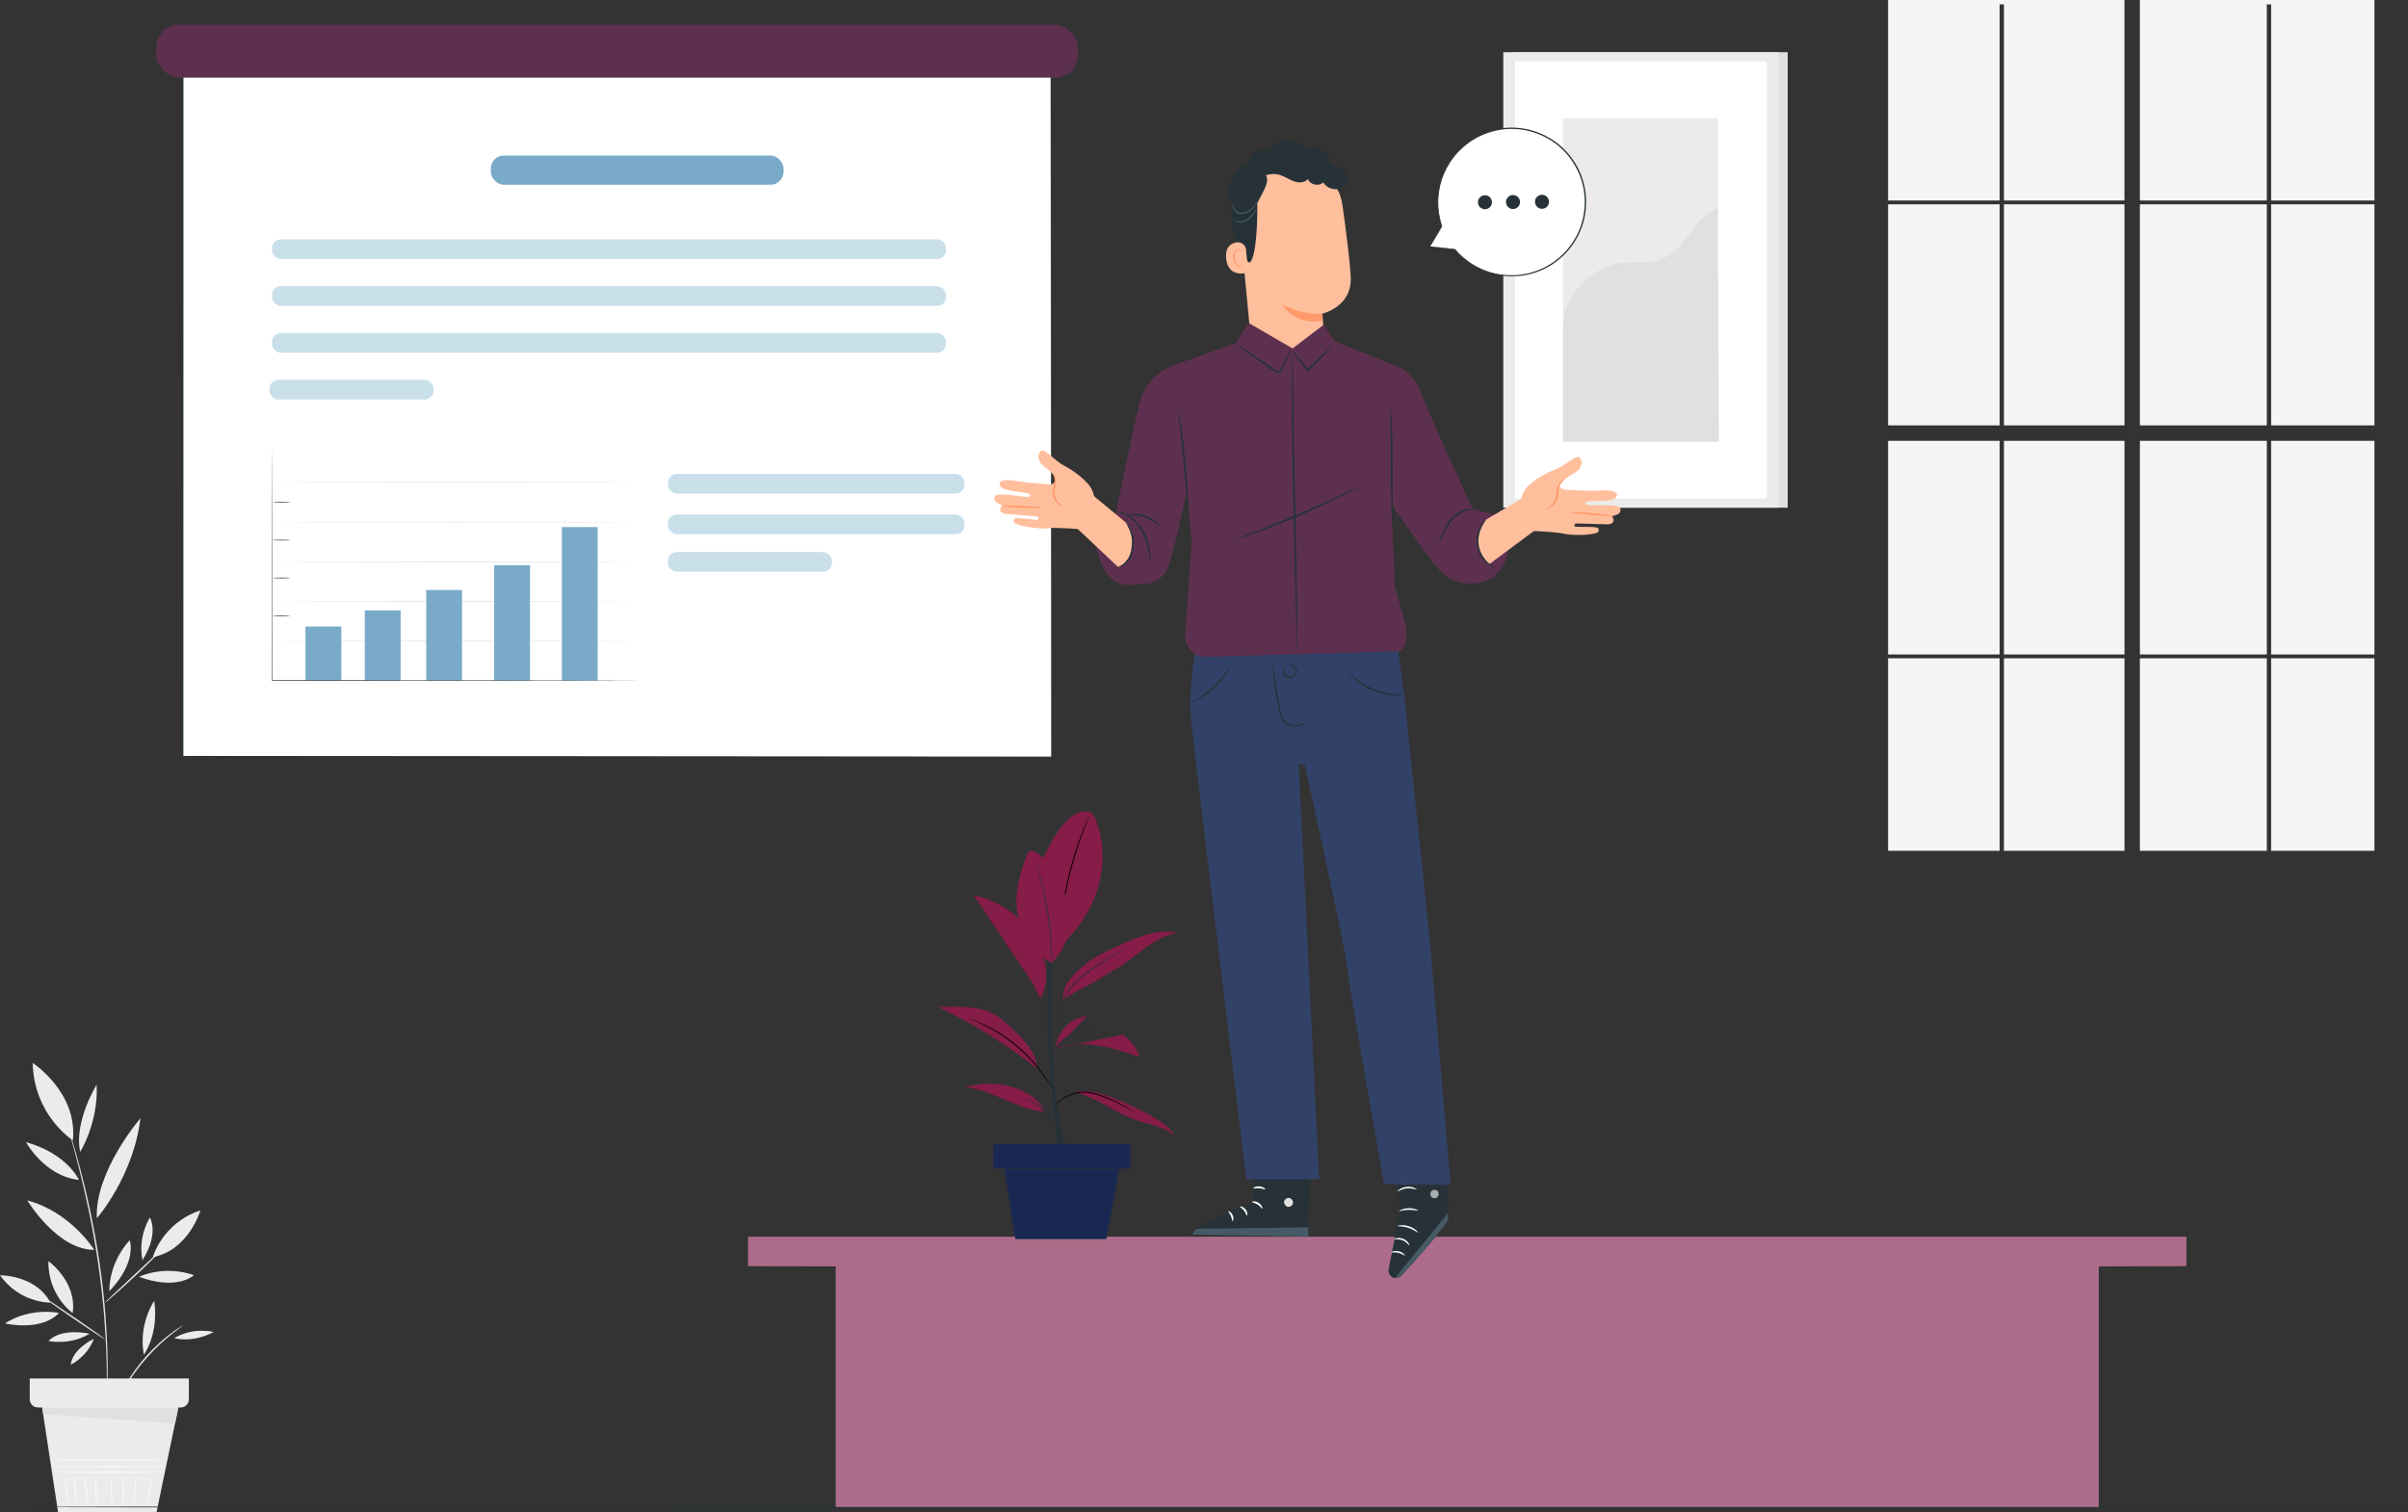 <?xml version="1.0" encoding="UTF-8"?><svg id="Layer_2" xmlns="http://www.w3.org/2000/svg" viewBox="0 0 678.01 425.79"><rect x="0" y="0" width="678.01" height="425.79" fill="#333333" stroke="none"/><defs><style>.cls-1{fill:none;opacity:.6;}.cls-2{fill:#ebebeb;}.cls-3{fill:#f5f5f5;}.cls-4{fill:#fff;}.cls-5{fill:#ffbf9d;}.cls-6{fill:#fafafa;}.cls-7{fill:#ff9a6c;}.cls-8{fill:#861c48;}.cls-9{fill:#324167;}.cls-10{fill:#ad6d8a;}.cls-11{fill:#c9dfea;}.cls-12{fill:#e0e0e0;}.cls-13{fill:#192853;}.cls-14{fill:#455a64;}.cls-15{fill:#263238;}.cls-16{fill:#79abc9;}.cls-17{fill:#5e304f;}</style></defs><g id="High_School"><path class="cls-2" d="m30.78,363.59c.05-8.75,5.77-14.34,5.77-14.34,1.75,7.2-5.77,14.34-5.77,14.34Z"/><path class="cls-2" d="m39.17,359.54c8.04-3.44,15.46-.43,15.46-.43-5.9,4.47-15.46.43-15.46.43Z"/><path class="cls-2" d="m40.12,354.87c-1.4-6.76,2.1-12.01,2.1-12.01,2.53,5.27-2.1,12.01-2.1,12.01Z"/><path class="cls-2" d="m7.7,338.05c12.25,3.26,18.83,13.92,18.83,13.92-10.47,0-18.83-13.92-18.83-13.92Z"/><path class="cls-2" d="m27.27,343.07c-.64-13.21,12.27-28.16,12.27-28.16-1.95,16.4-12.27,28.16-12.27,28.16"/><path class="cls-2" d="m27.21,305.45c.55,10.71-4.64,18.92-4.64,18.92-1.82-8.5,4.64-18.92,4.64-18.92Z"/><path class="cls-2" d="m22.23,332.28c-9.66-1.04-14.91-10.64-14.91-10.64,11.68,3.27,14.91,10.64,14.91,10.64Z"/><path class="cls-2" d="m1.4,372.67c7.38-4.7,15.18-2.92,15.18-2.92-5.1,5.37-15.18,2.92-15.18,2.92Z"/><path class="cls-2" d="m26.43,377c-1.83,5.05-6.49,7.31-6.49,7.31.41-4.46,6.49-7.31,6.49-7.31Z"/><path class="cls-2" d="m25.19,375.58c-5.49,3.38-11.55,2.06-11.55,2.06,3.72-3.87,11.55-2.06,11.55-2.06Z"/><path class="cls-12" d="m30.12,393.36s-.01-.07-.02-.2c0-.16,0-.34-.01-.58,0-.54,0-1.28,0-2.21,0-.96,0-2.14-.02-3.5-.02-1.36-.03-2.92-.1-4.63-.08-3.43-.33-7.52-.68-12.04-.39-4.52-.94-9.49-1.7-14.67-1.53-10.37-3.61-19.65-5.29-26.31-.84-3.33-1.56-6.02-2.08-7.87-.24-.9-.44-1.61-.58-2.14-.06-.22-.1-.41-.14-.56-.03-.13-.04-.19-.03-.19,0,0,.03.06.08.18.05.15.11.33.18.55.16.52.38,1.22.66,2.12.57,1.84,1.33,4.51,2.21,7.84,1.75,6.65,3.89,15.93,5.42,26.32.76,5.19,1.3,10.17,1.67,14.7.33,4.54.54,8.63.59,12.07.05,1.72.04,3.28.03,4.64,0,1.37-.02,2.54-.05,3.5-.03.93-.06,1.67-.08,2.21-.01.23-.02.42-.03.58,0,.13-.02.2-.03.2Z"/><path class="cls-12" d="m12.4,365.4c.07-.1,3.97,2.46,8.72,5.71,4.75,3.25,8.54,5.97,8.47,6.07s-3.97-2.46-8.72-5.71c-4.75-3.25-8.54-5.97-8.47-6.07Z"/><path class="cls-12" d="m29.59,366.81s.19-.25.6-.66c.48-.46,1.06-1.02,1.74-1.67,1.56-1.47,3.58-3.36,5.8-5.44,2.23-2.09,4.24-3.98,5.81-5.44.69-.64,1.27-1.19,1.76-1.65.42-.39.66-.59.68-.57.02.02-.18.26-.56.69-.38.43-.95,1.02-1.66,1.75-1.43,1.45-3.45,3.42-5.72,5.54-2.27,2.12-4.36,4.01-5.89,5.35-.77.67-1.39,1.21-1.83,1.57-.44.36-.69.55-.71.53Z"/><path class="cls-2" d="m0,359.14s9.98-.19,14.2,7.67c0,0-8.51.28-14.2-7.67Z"/><path class="cls-2" d="m13.63,355.14s8.13,5.8,6.83,14.62c0,0-7-4.85-6.83-14.62Z"/><path class="cls-2" d="m56.43,340.85s-3.21,11.17-13.4,13.18c0,0,2.6-9.57,13.4-13.18Z"/><path class="cls-2" d="m9.2,299.32s12.73,8.31,11.32,21.81c0,0-10.96-6.94-11.32-21.81Z"/><path class="cls-12" d="m51.58,373.2s-.28.26-.83.66c-.55.4-1.33.99-2.28,1.75-1.9,1.5-4.42,3.73-6.9,6.48-2.47,2.76-4.41,5.5-5.7,7.55-.65,1.03-1.15,1.87-1.49,2.46-.34.59-.54.91-.57.89-.03-.01.12-.36.42-.97.29-.62.76-1.49,1.38-2.54,1.23-2.1,3.15-4.9,5.64-7.68,2.5-2.77,5.07-4.98,7.03-6.43.98-.73,1.79-1.29,2.38-1.64.58-.36.91-.55.92-.52Z"/><path class="cls-2" d="m40.5,381.49c-1.62-8.6,2.92-15.18,2.92-15.18,1.37,9.47-2.92,15.18-2.92,15.18Z"/><path class="cls-2" d="m49.06,376.82c5.49-3.22,11.11-1.72,11.11-1.72-6.15,3.26-11.11,1.72-11.11,1.72Z"/><polygon class="cls-2" points="11.56 394.4 16.34 425.79 44.09 425.79 50.53 394.85 11.56 394.4"/><path class="cls-6" d="m46.65,414.52c0,.09-7.11.16-15.88.16s-15.88-.07-15.88-.16,7.11-.16,15.88-.16,15.88.07,15.88.16Z"/><path class="cls-6" d="m46.76,412.98c0,.09-7.16.16-15.99.16s-15.99-.07-15.99-.16,7.16-.16,15.99-.16,15.99.07,15.99.16Z"/><path class="cls-6" d="m46.7,411.23c0,.09-7.16.16-15.99.16s-15.99-.07-15.99-.16,7.16-.16,15.99-.16,15.99.07,15.99.16Z"/><path class="cls-6" d="m19.52,424c-.09.02-.47-1.75-.85-3.95-.38-2.2-.62-3.99-.53-4.01s.47,1.75.85,3.95c.38,2.2.62,3.99.53,4.01Z"/><path class="cls-6" d="m21.41,423.67c-.09,0-.2-1.73-.34-3.86-.14-2.13-.27-3.86-.18-3.87.09-.01.36,1.71.51,3.85.15,2.14.11,3.88.02,3.88Z"/><path class="cls-6" d="m24.85,423.67c-.09.02-.47-1.75-.72-3.95-.26-2.21-.3-4.01-.21-4.01.09,0,.28,1.78.53,3.98.26,2.2.49,3.98.4,3.99Z"/><path class="cls-6" d="m27.27,423.83c-.09,0-.31-1.79-.38-4.02-.07-2.23.04-4.04.12-4.03.09,0,.13,1.8.2,4.02.07,2.22.15,4.02.06,4.03Z"/><path class="cls-6" d="m31.54,423.67c-.09,0-.22-1.7-.29-3.81-.07-2.11-.06-3.82.03-3.82.09,0,.22,1.7.29,3.81.07,2.11.06,3.82-.03,3.82Z"/><path class="cls-6" d="m34.67,423.84c-.09,0-.15-1.77-.13-3.95.02-2.18.11-3.94.2-3.94.09,0,.15,1.77.13,3.95-.02,2.18-.11,3.94-.19,3.94Z"/><path class="cls-6" d="m37.6,423.42c-.09,0,.02-1.85.24-4.12.22-2.27.47-4.1.56-4.09.09,0-.02,1.85-.24,4.12-.22,2.27-.47,4.1-.56,4.09Z"/><path class="cls-6" d="m41.37,423.01c-.09-.01.05-1.59.47-3.51.41-1.91.95-3.41,1.03-3.38.09.03-.3,1.55-.71,3.45-.41,1.9-.69,3.45-.79,3.44Z"/><path class="cls-2" d="m8.37,388.18v5.87c0,1.28,1.04,2.31,2.31,2.31h40.19c1.28,0,2.31-1.04,2.31-2.31v-5.87H8.37Z"/><polygon class="cls-12" points="11.86 396.37 12.19 398.24 49.28 400.88 50.22 396.37 11.86 396.37"/><rect class="cls-3" x="531.62" y="57.53" width="31.41" height="62.26"/><rect class="cls-3" x="564.24" y="57.53" width="33.94" height="62.26"/><rect class="cls-3" x="564.24" y="124.14" width="33.94" height="60.16"/><polygon class="cls-3" points="602.52 56.46 638.26 56.46 638.26 1.23 639.47 1.23 639.47 56.46 668.56 56.46 668.56 0 602.52 0 602.52 56.46"/><rect class="cls-3" x="639.47" y="57.53" width="29.09" height="62.26"/><rect class="cls-3" x="639.47" y="124.14" width="29.09" height="60.16"/><rect class="cls-3" x="531.62" y="124.14" width="31.41" height="60.16"/><rect class="cls-3" x="602.52" y="124.14" width="35.74" height="60.16"/><rect class="cls-3" x="531.62" y="185.38" width="31.41" height="54.21"/><rect class="cls-3" x="639.47" y="185.38" width="29.09" height="54.21"/><polygon class="cls-3" points="563.03 56.46 563.03 1.23 564.24 1.23 564.24 56.46 598.17 56.46 598.17 0 531.62 0 531.62 56.46 563.03 56.46"/><rect class="cls-3" x="602.52" y="185.38" width="35.74" height="54.21"/><rect class="cls-3" x="564.24" y="185.38" width="33.94" height="54.21"/><rect class="cls-3" x="602.52" y="57.53" width="35.74" height="62.26"/><rect class="cls-12" x="425.86" y="14.7" width="77.49" height="128.27"/><rect class="cls-2" x="423.28" y="14.7" width="77.49" height="128.27"/><rect class="cls-4" x="426.58" y="17.3" width="70.89" height="123.06"/><rect class="cls-2" x="440.08" y="33.29" width="43.59" height="91.08"/><path class="cls-12" d="m440.08,92.14c-.1-8.51,7.55-16.81,15.97-18,4.02-.57,8.29.23,12.04-1.31,6.7-2.75,8.83-11.65,15.58-14.29l.31,65.83h-43.9v-32.23Z"/><path class="cls-15" d="m678.01,424.38c0,.14-150.06.26-335.13.26s-335.16-.12-335.16-.26,150.03-.26,335.16-.26,335.13.12,335.13.26Z"/><rect class="cls-10" x="235.3" y="352.34" width="355.64" height="72.04"/><rect class="cls-10" x="210.61" y="348.27" width="405.01" height="8.28"/><path class="cls-10" d="m615.66,356.52c0,.14-90.3.26-201.66.26s-201.68-.12-201.68-.26,90.28-.26,201.68-.26,201.66.12,201.66.26Z"/><path class="cls-10" d="m591.24,401.1c0,.14-79.48.26-177.51.26s-177.52-.12-177.52-.26,79.46-.26,177.52-.26,177.51.12,177.51.26Z"/><path class="cls-10" d="m590.56,377.59c0,.14-79.48.26-177.51.26s-177.52-.12-177.52-.26,79.46-.26,177.52-.26,177.51.12,177.51.26Z"/><path class="cls-15" d="m298.23,325.2s-3.47-23.89-3.18-37.78-.02-29.53-.02-29.53h1.6s-1.08,27.58.1,44.22c1.18,16.62,4.29,23.09,4.29,23.09h-2.78"/><path class="cls-8" d="m308.57,231.01c-.32-.82-.72-1.67-1.46-2.14-1.02-.64-2.35-.38-3.48.02-4.84,1.71-9.13,10.73-11.08,15.47l6.42,21.64c11.59-10.75,13.6-24.86,9.6-35Z"/><path d="m306.74,229.75s-.02.1-.09.28c-.08.21-.19.47-.31.79-.28.68-.68,1.67-1.15,2.9-.95,2.46-2.15,5.89-3.23,9.76-1.07,3.87-1.81,7.44-2.27,10.03-.23,1.3-.4,2.35-.51,3.08-.06.34-.1.62-.14.84-.03.19-.06.29-.07.29,0,0,0-.1.01-.3.02-.22.05-.5.09-.84.08-.73.22-1.79.43-3.09.41-2.61,1.12-6.19,2.2-10.07,1.08-3.88,2.32-7.32,3.31-9.76.5-1.22.92-2.2,1.23-2.87.15-.31.27-.57.36-.77.08-.17.13-.26.14-.26Z"/><path class="cls-8" d="m296.12,271.2c-6.02-3.33-9.57-9.58-9.9-16.45-.23-4.8,1.24-9.51,2.92-14.02.15-.39.32-.81.68-1.02.5-.29,1.14-.03,1.64.26,4.37,2.49,7.02,7.24,8.43,12.07.94,3.22,1.42,6.61.99,9.93-.43,3.32-2.33,6.93-4.76,9.24"/><path class="cls-15" d="m296.12,271.2s-.02-.1-.02-.29c0-.22,0-.49-.02-.83,0-.72-.03-1.76-.09-3.05-.12-2.57-.45-6.12-1.12-10-.67-3.88-1.48-7.35-2.08-9.86-.29-1.23-.54-2.23-.71-2.97-.08-.33-.14-.6-.19-.81-.04-.19-.06-.28-.05-.29,0,0,.04.09.1.27.06.21.14.47.23.8.2.69.47,1.7.79,2.95.64,2.5,1.48,5.97,2.15,9.86.67,3.89.98,7.45,1.04,10.03.04,1.29.04,2.34,0,3.06-.01.34-.02.61-.03.83-.01.19-.02.29-.03.29Z"/><path class="cls-8" d="m302.91,307.75c5.92,1.3,10.8,5.48,16.52,7.51,3.78,1.34,8.06,1.82,11.08,4.46-.72-1.83-2.44-3.05-4.11-4.09-4.7-2.94-9.73-5.34-14.97-7.15-2.69-.93-5.61-1.7-8.35-.94"/><path class="cls-8" d="m294.35,313.03c-7.42-.12-15.23-6.44-22.62-6.81,7.73-2.5,18.79-.46,22.62,6.81"/><path class="cls-8" d="m306.04,286.2c-2.36.1-4.61,1.32-6.15,3.1-1.55,1.78-2.38,3.58-2.64,5.93"/><path class="cls-8" d="m297.25,295.23c3.77-1.36,7.9-1.42,11.86-.81s7.78,1.88,11.58,3.15c-.38-2.57-2.47-4.51-4.42-6.22"/><path class="cls-8" d="m282.02,287.04c-4.67-3.99-11.74-3.6-17.88-3.46,9.44,4.51,19.61,10.7,27.74,17.28.25-4.34-3.95-8.79-9.85-13.83Z"/><path class="cls-8" d="m299.35,281.53c2.35-1.57,4.72-3.06,7.18-4.17s4.75-2.9,7.13-4.18c3.08-1.67,5.75-3.98,8.57-6.05,2.83-2.07,5.93-3.93,9.39-4.48-2.82-.58-5.77-.26-8.54.49-2.78.76-5.42,1.95-8.04,3.13-3.64,1.64-7.35,3.32-10.33,5.99s-5.67,5.29-5.36,9.28"/><path d="m319.3,313.03s-.09-.03-.23-.1c-.18-.09-.39-.2-.65-.34-.56-.3-1.36-.74-2.37-1.25-.5-.26-1.05-.54-1.66-.82-.6-.3-1.24-.59-1.93-.88-1.37-.59-2.9-1.2-4.57-1.59-1.66-.41-3.32-.5-4.76-.12-.73.18-1.41.35-2.02.6-.61.25-1.15.54-1.63.84-.95.6-1.61,1.23-2.05,1.69-.43.46-.64.74-.66.73,0,0,.04-.08.13-.22.09-.14.24-.34.45-.58.41-.48,1.07-1.15,2.02-1.78.48-.31,1.03-.62,1.65-.88.62-.27,1.32-.45,2.04-.64,1.47-.4,3.19-.32,4.88.1,1.69.4,3.23,1.03,4.61,1.63.69.3,1.33.6,1.93.91.6.29,1.15.58,1.65.85,1,.53,1.79,1,2.33,1.32.25.15.45.28.62.38.14.09.21.14.21.15Z"/><path class="cls-15" d="m288.81,309.35s.17.03.46.14c.29.1.71.28,1.21.53,1,.49,2.31,1.33,3.54,2.51,1.23,1.19,2.12,2.46,2.65,3.44.27.49.46.9.57,1.19.12.29.17.45.15.46-.04.02-.32-.61-.89-1.55-.57-.94-1.47-2.18-2.68-3.34-1.21-1.16-2.48-2.01-3.45-2.54-.96-.53-1.6-.78-1.59-.83Z"/><path d="m272.4,286.66s.11.02.32.09c.23.08.52.19.89.32.4.15.86.32,1.4.52.55.2,1.14.5,1.81.8,2.67,1.21,6.23,3.25,9.66,6.15,1.69,1.47,3.22,2.97,4.5,4.44,1.28,1.47,2.36,2.85,3.2,4.05.85,1.2,1.49,2.2,1.93,2.89.21.33.38.59.51.8.11.18.17.28.16.29,0,0-.08-.08-.21-.26-.13-.17-.32-.43-.55-.77-.47-.67-1.13-1.66-2-2.84-.86-1.19-1.95-2.55-3.23-4-1.28-1.45-2.81-2.93-4.49-4.4-3.41-2.88-6.93-4.94-9.57-6.19-.66-.31-1.25-.62-1.79-.83-.53-.21-.99-.4-1.38-.56-.36-.15-.65-.27-.87-.36-.2-.09-.3-.14-.3-.14Z"/><path class="cls-15" d="m308.38,291.06s-.22-.01-.59-.08c-.2-.04-.43-.08-.68-.13-.26-.05-.57-.05-.91-.09-1.33-.1-3.28.01-5.1,1.01-.92.46-1.69,1.09-2.32,1.72-.64.62-1.13,1.28-1.49,1.84-.74,1.14-.97,1.96-1.02,1.95-.01,0,.03-.21.15-.58.14-.36.35-.88.71-1.47.35-.59.83-1.27,1.48-1.92.64-.65,1.42-1.3,2.37-1.78,1.88-1.02,3.89-1.11,5.24-.96.34.05.65.06.92.13.25.06.48.12.68.17.37.1.57.16.57.18Z"/><path class="cls-15" d="m315.84,267.93s-.09.07-.28.17c-.21.12-.49.27-.83.45-.72.39-1.76.96-3.01,1.7-1.25.75-2.73,1.67-4.3,2.8-1.57,1.12-3.25,2.43-4.8,4.02-.77.8-1.47,1.63-1.96,2.54-.49.93-.95,1.84-1.38,2.7-.86,1.73-1.56,3.32-2.06,4.69-.5,1.37-.82,2.51-1,3.3-.19.79-.26,1.24-.28,1.24,0,0,0-.11.03-.33.03-.21.07-.53.15-.93.16-.8.44-1.96.93-3.35.48-1.39,1.17-2.99,2.02-4.74.42-.87.88-1.78,1.37-2.71.51-.95,1.23-1.8,2-2.61,1.57-1.61,3.27-2.92,4.85-4.04,1.59-1.12,3.08-2.03,4.34-2.76,1.27-.72,2.33-1.27,3.06-1.63.35-.17.63-.3.85-.41.2-.09.3-.13.3-.13Z"/><path class="cls-15" d="m295.03,290.39s-.07-.22-.15-.63c-.09-.46-.2-1.03-.32-1.71-.28-1.44-.71-3.43-1.4-5.57-.68-2.14-1.51-4-2.12-5.34-.29-.63-.53-1.16-.72-1.59-.17-.38-.25-.59-.24-.6.02,0,.13.19.33.55.2.36.47.89.8,1.55.65,1.32,1.51,3.18,2.2,5.34.69,2.15,1.1,4.16,1.34,5.62.12.73.2,1.32.24,1.73.05.41.06.64.05.64Z"/><path class="cls-8" d="m294.5,273.51c-.19-2.8-1.1-5.53-2.41-8.01-3.6-6.81-10.37-11.86-17.92-13.37,5.53,8.24,11.06,16.49,16.59,24.73l2.14,4.41c1.46-2.4,1.79-4.97,1.6-7.77Z"/><rect class="cls-13" x="279.71" y="322.25" width="38.58" height="6.84"/><polygon class="cls-13" points="282.6 327.73 285.88 348.95 311.49 348.95 315.42 327.73 282.6 327.73"/><path class="cls-15" d="m318.28,329.1c0,.08-8.7.14-19.44.14s-19.44-.06-19.44-.14,8.7-.14,19.44-.14,19.44.06,19.44.14Z"/><rect class="cls-4" x="51.45" y="10.65" width="244.53" height="202.42"/><path class="cls-15" d="m295.98,213.06c0-1.41-.07-80.43-.17-202.42l.17.17c-70.02,0-154.13.02-244.51.03h-.02l.2-.2c0,73.28-.02,142.43-.02,202.42l-.18-.18c145.56.11,242.96.18,244.53.18-1.56,0-98.97.07-244.53.18h-.18s0-.18,0-.18c0-59.99-.01-129.14-.02-202.42v-.2h.22c90.37.01,174.48.02,244.51.03h.17s0,.17,0,.17c-.1,121.98-.17,201.01-.17,202.42Z"/><rect class="cls-11" x="188.08" y="133.46" width="83.49" height="5.53" rx="2.45" ry="2.45"/><rect class="cls-11" x="188.08" y="144.89" width="83.49" height="5.53" rx="2.45" ry="2.45"/><rect class="cls-11" x="188.08" y="155.47" width="46.18" height="5.53" rx="2.45" ry="2.45"/><rect class="cls-17" x="43.96" y="6.95" width="259.58" height="14.92" rx="6.62" ry="6.62"/><path class="cls-12" d="m178.24,135.82c0,.06-22.68.1-50.65.1s-50.65-.05-50.65-.1,22.67-.1,50.65-.1,50.65.05,50.65.1Z"/><path class="cls-12" d="m178.24,147.01c0,.06-22.68.1-50.65.1s-50.65-.05-50.65-.1,22.67-.1,50.65-.1,50.65.05,50.65.1Z"/><path class="cls-12" d="m178.24,158.19c0,.06-22.68.1-50.65.1s-50.65-.05-50.65-.1,22.67-.1,50.65-.1,50.65.05,50.65.1Z"/><path class="cls-12" d="m178.24,169.38c0,.06-22.68.1-50.65.1s-50.65-.05-50.65-.1,22.67-.1,50.65-.1,50.65.05,50.65.1Z"/><path class="cls-12" d="m178.24,180.56c0,.06-22.68.1-50.65.1s-50.65-.05-50.65-.1,22.67-.1,50.65-.1,50.65.05,50.65.1Z"/><rect class="cls-16" x="139.14" y="159.15" width="10.09" height="32.5"/><rect class="cls-16" x="158.2" y="148.42" width="10.09" height="43.23"/><rect class="cls-16" x="86.01" y="176.43" width="10.09" height="15.21"/><rect class="cls-16" x="102.71" y="171.9" width="10.09" height="19.75"/><rect class="cls-16" x="120.01" y="166.15" width="10.09" height="25.49"/><path class="cls-15" d="m179.16,191.66s-.16,0-.46,0c-.31,0-.77,0-1.36,0-1.2,0-2.97,0-5.24.02-4.55,0-11.13.02-19.27.03-16.27,0-38.74.02-63.56.03-4.3,0-8.53,0-12.56,0h-.1v-.09c.01-18.83.03-35.46.03-47.39.01-5.96.02-10.75.03-14.05,0-1.65.01-2.92.02-3.79,0-.43,0-.76,0-.98,0-.22,0-.33,0-.33,0,0,0,.11,0,.33,0,.22,0,.55,0,.98,0,.87.01,2.14.02,3.79,0,3.3.02,8.09.03,14.05,0,11.93.02,28.57.03,47.39l-.1-.09c4.03,0,8.26,0,12.56,0,24.82.01,47.29.02,63.56.03,8.13.01,14.71.02,19.27.03,2.27,0,4.04.01,5.24.02.6,0,1.05,0,1.36,0,.31,0,.46,0,.46,0Z"/><path class="cls-15" d="m81.72,141.47c0,.06-1.12.1-2.51.1s-2.51-.05-2.51-.1,1.12-.1,2.51-.1,2.51.05,2.51.1Z"/><path class="cls-15" d="m81.72,152.11c0,.06-1.12.1-2.51.1s-2.51-.05-2.51-.1,1.12-.1,2.51-.1,2.51.05,2.51.1Z"/><path class="cls-15" d="m81.72,162.75c0,.06-1.12.1-2.51.1s-2.51-.05-2.51-.1,1.12-.1,2.51-.1,2.51.05,2.51.1Z"/><path class="cls-15" d="m81.72,173.4c0,.06-1.12.1-2.51.1s-2.51-.05-2.51-.1,1.12-.1,2.51-.1,2.51.05,2.51.1Z"/><rect class="cls-16" x="138.2" y="43.8" width="82.42" height="8.22" rx="3.65" ry="3.65"/><rect class="cls-11" x="76.6" y="67.4" width="189.75" height="5.53" rx="2.45" ry="2.45"/><rect class="cls-11" x="76.6" y="80.59" width="189.75" height="5.53" rx="2.45" ry="2.45"/><rect class="cls-11" x="76.6" y="93.78" width="189.75" height="5.53" rx="2.45" ry="2.45"/><rect class="cls-11" x="75.89" y="106.97" width="46.18" height="5.53" rx="2.45" ry="2.45"/><path class="cls-4" d="m402.71,69.39l3.27-5.67c-1.22-3.51-1.52-7.4-.66-11.29,2.47-11.21,13.56-18.3,24.77-15.83,11.21,2.47,18.3,13.56,15.83,24.77-2.47,11.21-13.56,18.3-24.77,15.83-4.68-1.03-8.64-3.57-11.49-6.99h0s-6.95-.82-6.95-.82Z"/><path class="cls-15" d="m402.71,69.39s.16.01.47.04c.32.03.76.08,1.34.14,1.18.13,2.91.32,5.15.57l-.08.12s0,0,0-.01c-.02-.04,0-.09.04-.11.03-.02.08,0,.1.02,1.73,2.05,4.42,4.43,8.28,5.94,1.91.77,4.1,1.26,6.46,1.38,2.35.13,4.88-.14,7.38-.94,2.5-.8,4.97-2.12,7.14-3.98,2.17-1.85,4.04-4.24,5.33-7.01,2.61-5.52,2.64-12.7-.67-18.58-1.65-2.97-3.96-5.51-6.71-7.27-2.73-1.79-5.81-2.88-8.87-3.26-3.07-.38-6.12-.01-8.86.89-2.75.9-5.18,2.34-7.17,4.08-4,3.51-6.15,8.1-6.79,12.16-.68,4.09-.03,7.62.83,10.12,0,.02,0,.05,0,.07-1.07,1.81-1.89,3.21-2.46,4.17-.28.47-.49.83-.65,1.08-.15.25-.23.38-.23.38,0,0,.06-.12.19-.36.14-.26.34-.62.6-1.08.55-.98,1.36-2.41,2.4-4.27v.07c-.9-2.51-1.6-6.07-.93-10.22.63-4.11,2.78-8.78,6.83-12.36,2.02-1.78,4.49-3.25,7.28-4.17,2.78-.92,5.89-1.3,9.01-.92,3.12.38,6.26,1.49,9.04,3.31,2.8,1.79,5.16,4.38,6.84,7.4,3.36,5.99,3.33,13.31.66,18.92-1.32,2.82-3.22,5.25-5.44,7.13-2.21,1.88-4.73,3.23-7.27,4.02-2.54.8-5.11,1.06-7.49.92-2.39-.14-4.61-.65-6.53-1.44-3.89-1.55-6.59-3.99-8.31-6.07l.14-.09s0,.01,0,.01c.02.04,0,.09-.04.11-.01,0-.03,0-.05,0-2.26-.29-4-.52-5.2-.68-.57-.08-1-.13-1.31-.18-.29-.04-.43-.06-.43-.06Z"/><path class="cls-15" d="m420.09,56.94c0,1.09-.87,1.98-1.96,1.99s-1.98-.87-1.99-1.96c0-1.09.87-1.98,1.96-1.99s1.98.87,1.99,1.96Z"/><path class="cls-15" d="m427.99,56.88c0,1.09-.87,1.98-1.96,1.99-1.09,0-1.98-.87-1.99-1.96,0-1.09.87-1.98,1.96-1.99,1.09,0,1.98.87,1.99,1.96Z"/><path class="cls-15" d="m435.87,55.83c.55.94.24,2.15-.7,2.7-.94.55-2.15.24-2.7-.7-.55-.94-.24-2.15.7-2.7.94-.55,2.15-.24,2.7.7Z"/><path class="cls-15" d="m352.77,321.86l.3,16.76s-16.94,5.93-17.19,9.03l32.52.59.61-26.14-16.24-.25Z"/><path class="cls-12" d="m363.15,337.4c.63.18,1.05.9.89,1.53-.16.63-.88,1.07-1.51.9-.63-.17-1.16-1.02-.93-1.63.23-.61,1.11-1.08,1.68-.76"/><path class="cls-14" d="m368.4,348.26l-.04-2.64-31.17.42s-1.46.6-1.31,1.63l32.52.59Z"/><path class="cls-4" d="m352.54,338.45c0,.16.8.25,1.57.77.79.5,1.18,1.2,1.32,1.14.15-.03-.07-.98-1.02-1.6-.94-.63-1.9-.46-1.87-.31Z"/><path class="cls-4" d="m349.1,339.8c-.04.15.64.44,1.17,1.12.55.67.67,1.39.83,1.39.15.03.28-.9-.4-1.74-.66-.84-1.6-.92-1.6-.77Z"/><path class="cls-4" d="m347.09,343.85c.14.04.38-.75-.01-1.63-.39-.88-1.13-1.24-1.2-1.11-.09.13.38.6.69,1.33.33.72.36,1.39.52,1.41Z"/><path class="cls-4" d="m352.89,334.62c.06.15.8-.06,1.69.02.9.06,1.59.37,1.68.24.09-.11-.58-.71-1.63-.79-1.06-.08-1.81.41-1.73.53Z"/><path class="cls-15" d="m392.45,320.84l1.76,20.21-3.22,16.39c-.23,1.18.59,2.31,1.78,2.46h0c.67.08,1.33-.16,1.79-.65,2.9-3.16,13.51-14.84,13.29-16.31-.25-1.7-.44-21.44-.44-21.44l-14.96-.65Z"/><path class="cls-14" d="m392.77,359.89l14.99-18.33.05.86c.05.74-.17,1.48-.61,2.07-1.19,1.59-4.57,5.92-12.59,14.75-.47.51-1.16.76-1.85.66h0Z"/><g class="cls-1"><path class="cls-4" d="m403.19,335.3c-.48.38-.6,1.16-.24,1.66.36.5,1.15.63,1.64.25.49-.37.66-1.3.24-1.76-.42-.46-1.35-.55-1.74-.07"/></g><path class="cls-4" d="m396.83,350.75c-.11.06-.64-.97-1.88-1.46-1.23-.53-2.33-.17-2.36-.3-.02-.05.23-.22.69-.32.46-.1,1.15-.08,1.84.2.68.28,1.18.76,1.44,1.15.26.4.31.7.26.72Z"/><path class="cls-4" d="m395.56,353.56c-.09.09-.78-.52-1.85-.76-1.06-.26-1.95,0-1.99-.13-.06-.1.88-.59,2.09-.31,1.21.27,1.85,1.13,1.75,1.19Z"/><path class="cls-4" d="m399.29,347.11c-.09.1-1.15-.85-2.77-1.36-1.62-.53-3.03-.37-3.05-.51-.04-.11,1.45-.48,3.18.08,1.74.55,2.73,1.72,2.64,1.78Z"/><path class="cls-4" d="m399.27,340.92c-.05.12-1.19-.27-2.65-.23-1.46.02-2.59.46-2.64.34-.06-.1,1.06-.76,2.63-.79,1.57-.04,2.72.58,2.66.68Z"/><path class="cls-4" d="m398.9,334.97c-.06.12-1.22-.48-2.76-.31-1.54.13-2.56.95-2.64.85-.04-.04.17-.31.62-.61.45-.3,1.15-.6,1.98-.68.83-.08,1.58.07,2.07.28.5.21.75.43.73.48Z"/><path class="cls-4" d="m396.11,333.53s-.09-.27-.08-.76c.01-.49.11-1.22.48-2.04.19-.39.39-.89.94-1.19.27-.15.69-.13.95.13.25.25.35.57.38.89.06,1.29-.96,2.6-2.4,2.88-1.44.25-2.81-.49-3.45-1.56-.14-.28-.25-.63-.12-.98.13-.35.53-.52.83-.49.61.05,1.01.37,1.38.61.73.52,1.2,1.08,1.48,1.48.28.41.38.67.36.68-.07.06-.58-.96-2.01-1.9-.36-.21-.78-.49-1.21-.5-.21,0-.39.09-.45.26-.07.17,0,.42.12.64.54.88,1.8,1.55,3.01,1.32,1.21-.22,2.11-1.38,2.07-2.41-.01-.25-.1-.5-.24-.63-.14-.14-.34-.16-.52-.08-.38.18-.62.63-.81.99-.76,1.54-.6,2.69-.69,2.67Z"/><path class="cls-9" d="m336.96,181.88s-2.47,9.55-1.57,21.18c.35,4.5,15.54,129.04,15.54,129.04h20.51l-5.77-117.05,1.68.36s11.2,49.92,12.11,58.01c.82,7.26,10.26,60.05,10.26,60.05l18.75.22-5.99-69.81-6.97-66.99-2.62-19.5-55.94,4.5Z"/><path class="cls-15" d="m368.9,203.11s-.29.2-.86.48c-.57.27-1.4.68-2.54.89-.57.1-1.21.13-1.89.01-.67-.12-1.39-.41-1.98-.95-.58-.54-.96-1.3-1.2-2.09-.24-.8-.38-1.63-.55-2.47-.65-3.38-1.1-6.46-1.36-8.7-.13-1.12-.22-2.03-.26-2.66-.05-.63-.06-.98-.03-.98.03,0,.1.34.19.96.11.71.24,1.59.4,2.63.34,2.22.83,5.29,1.48,8.66.33,1.66.56,3.36,1.6,4.35,1.04.97,2.49,1.08,3.54.92,1.09-.16,1.94-.52,2.52-.74.58-.23.91-.36.92-.33Z"/><path class="cls-15" d="m362.73,187.24s.13-.11.42-.13c.29-.02.72.07,1.15.37.41.3.85.84.86,1.58.03.75-.55,1.49-1.31,1.76-.76.3-1.68.12-2.15-.46-.47-.57-.5-1.26-.39-1.76.12-.51.39-.86.62-1.03.23-.18.39-.2.4-.18.06.06-.58.34-.72,1.27-.06.44,0,1.02.39,1.44.37.43,1.07.56,1.7.32.63-.23,1.07-.79,1.07-1.36.01-.57-.32-1.05-.65-1.34-.72-.61-1.39-.41-1.38-.49Z"/><path class="cls-15" d="m395.23,195.68s-.25.07-.7.11c-.45.05-1.11.06-1.92.02-1.62-.07-3.87-.47-6.18-1.43-2.3-.97-4.15-2.31-5.34-3.42-.6-.55-1.05-1.03-1.33-1.39-.29-.35-.43-.56-.41-.58.06-.05.72.7,1.94,1.74,1.22,1.04,3.06,2.3,5.31,3.25,2.25.94,4.44,1.38,6.03,1.53,1.59.15,2.59.1,2.6.17Z"/><path class="cls-15" d="m346.8,186.94s-.3.85-1.06,2.09c-.76,1.24-1.97,2.86-3.56,4.41-1.6,1.55-3.25,2.71-4.51,3.43-1.26.73-2.1,1.05-2.12,1.01-.03-.06.76-.48,1.96-1.27,1.2-.78,2.8-1.96,4.37-3.48,1.56-1.53,2.79-3.09,3.6-4.27.82-1.18,1.26-1.96,1.32-1.92Z"/><path class="cls-5" d="m360.59,44.31l.82-.05c8.24-.47,15.47,5.46,16.6,13.64,1.06,7.6,2.12,16.02,2.31,20.12.38,8.49-8.03,10.3-8.03,10.3l.3,3.45c.5,5.7-3.73,10.72-9.44,11.19h0c-5.63.46-10.59-3.68-11.13-9.31l-3.02-31.52c-1.27-8.77,2.78-16.82,11.58-17.84Z"/><path class="cls-7" d="m372.36,88.31s-5.4.64-11.31-2.62c0,0,2.97,5.96,11.39,4.71l-.08-2.09Z"/><path class="cls-15" d="m376.97,54.05s-2.54-5.19-5.18-6.28c-3.19-1.32-4.33,2.16-7.33,1.5-3-.66-6.05-1.93-8.94.53-3.16,2.69-1.51,4.36-1.5,8.14.05,15.32-2.49,19.8-3.7,12.65-.13-.78-2.36-1.28-2.87-4.59-.67-4.29-1.14-9.52-.35-12.64.66-2.63,2.03-4.5,4.56-6.62,3.99-3.34,9.71-3.74,13.62-3.57,3.91.17,11.66,4.21,11.69,10.89Z"/><path class="cls-5" d="m350.85,70.33c-.13-1.31-1.32-2.28-2.62-2.08-1.57.24-3.28,1.24-2.99,4.51.52,5.79,6.23,4.08,6.22,3.91,0-.11-.38-3.92-.62-6.34Z"/><path class="cls-7" d="m350.01,74.61s-.09.08-.26.17c-.16.09-.44.17-.75.08-.63-.17-1.23-1.1-1.36-2.14-.06-.53,0-1.04.15-1.47.14-.44.39-.76.69-.84.3-.1.53.07.62.22.09.15.07.27.1.28.02.01.12-.11.05-.34-.03-.11-.11-.24-.26-.34-.15-.1-.36-.14-.57-.1-.44.07-.81.52-.97.99-.19.48-.27,1.06-.21,1.65.14,1.16.84,2.2,1.7,2.37.42.07.75-.08.91-.24.17-.16.19-.29.16-.3Z"/><path class="cls-15" d="m378.2,47.77c-.89-.67-2.12-.77-3-1.45-1.61-1.23-1.68-4.04-3.57-4.78-1.12-.44-2.38.1-3.58-.02-1.94-.2-2.68-1.66-5.63-1.67-3.82-.01-5.05,2.84-5.05,2.84,0,0-2.1-1.14-4.4.41-1.73,1.17-1.84,3.51-1.84,3.51,0,0-.61-.3-2.44,1.14-1.17.92-2.12,2.91-2.54,4.34-.63,2.12.29,4.37,1.2,6.39.49,1.09,1.1,2.3,2.23,2.68,1.39.47,2.91-.62,3.45-1.97.54-1.36,1.4-2.72,2.06-4.03,1.14-2.27,2.31-4.38,1.35-5.83,1.32-.42,2.76-.46,4.08-.02,1.33.44,2.49,1.29,3.81,1.76,1.32.47,3,.44,3.9-.64.67,1.61,3.08,2.14,4.35.94,1.04,1.71,3.49,2.5,5.2,1.47,1.71-1.03,2.03-3.87.43-5.07Z"/><path class="cls-14" d="m346.76,57.12c.05-.03.28.51.67,1.33.2.4.48.87.96,1.17.48.3,1.13.33,1.8.21.67-.12,1.26-.39,1.74-.73.47-.35.84-.75,1.13-1.09.58-.7.92-1.16.97-1.13.03.02-.23.53-.78,1.28-.28.37-.63.8-1.14,1.2-.5.38-1.15.69-1.86.82-.7.13-1.47.1-2.03-.28-.55-.38-.82-.92-1.01-1.34-.34-.87-.48-1.41-.45-1.43Z"/><path class="cls-14" d="m346.98,61.6s.37.39,1.15.64c.38.12.86.19,1.39.12.52-.07,1.08-.28,1.59-.61,1.04-.67,1.71-1.62,2.18-2.3.46-.69.75-1.12.79-1.1.04.02-.17.5-.58,1.23-.42.72-1.08,1.74-2.2,2.46-.56.35-1.17.58-1.74.63-.58.06-1.1-.04-1.5-.21-.82-.34-1.1-.86-1.06-.87Z"/><path class="cls-17" d="m330.63,102.79c-.5,0-7.69,2.87-9.58,9.93-1.89,7.06-7.06,32.91-7.06,32.91l-5.48,7.58s1.77,13.86,11.86,11.23c0,0,6.73,1.17,8.87-5.65,2.14-6.82,6.3-27.17,6.3-27.17l-4.92-28.84Z"/><path class="cls-17" d="m351.6,90.96l-3.81,5.76-17.17,6.07,4.92,49.79-1.84,26.1c-.24,3.47,2.56,6.4,6.04,6.3l53.96-1.59c1.35-.04,1.98-1.75,2.21-3.59.2-1.65.03-3.33-.43-4.94l-2.84-9.98c.42,6.21-1.44-37.05-1.51-38.62l4.16-22.26-19.54-7.9-3.02-4.67-8.79,6.69-12.33-7.15Z"/><path class="cls-17" d="m395.28,103.99s3.93,3.45,4.59,6.08c.66,2.63,14.78,33.24,14.78,33.24l7.02,1.89,1.87,3.89c2.22,4.61,1.02,10.22-3.06,13.31-.26.19-.51.37-.75.51-3.79,2.25-10.61,2.17-14.58-2.52-3.76-4.44-14.77-20.4-14.77-20.4v-19.53l4.9-16.47Z"/><path class="cls-5" d="m418.3,146.4l10.09-5.96,4.86,5.96-1.01,2.88-13.01,9.66s-2.44-1.79-3.02-5.23c-.61-3.62,2.08-7.31,2.08-7.31Z"/><path class="cls-15" d="m415.09,143.32c0,.09-.86.02-2.12.43-1.26.39-2.89,1.36-4.19,2.91-1.31,1.56-2.11,3.26-2.67,4.48-.55,1.23-.88,2.01-.96,1.98-.06-.02.14-.84.62-2.12.48-1.27,1.24-3.04,2.61-4.68,1.37-1.63,3.13-2.61,4.49-2.92,1.37-.33,2.24-.12,2.22-.07Z"/><path class="cls-5" d="m428.22,143.75c-.09-.19-.84-4.47,2.42-7.27,3.26-2.8,6.2-3.78,7.97-4.57s5.45-3.87,6.11-3.12c.65.75.93,1.86,0,3.22-.93,1.35-6.27,3.38-5.53,5.1.31.7,1.98.82,1.98.82,0,0,6.43.42,9.14.19,2.7-.23,5.13.28,4.99,1.21-.14.93-.65,1.45-2.89,1.63-2.24.19-5.87.05-6.06.56-.19.51.56.84,1.86.75,1.31-.09,7.46-.09,7.88.61.42.7.09,1.77-.75,2l-1.44.51s.84,1.17.14,1.82c-.7.65-2.28.42-2.28.42l-8.16-.23s-.47.49-.23.83c.23.34,6.62-.13,6.67.57.05.7.61,1.03-1.31,1.49-1.91.47-6.71.47-8.44,0-1.72-.47-8.95-.79-8.95-.79l-3.12-5.73Z"/><path class="cls-5" d="m317.38,147.47l-9.44-7.83-5.42,6.09.66,2.98,11.8,11.11s2.55-1.23,3.71-4.53c1.17-3.34-1.31-7.82-1.31-7.82Z"/><path class="cls-5" d="m307.83,143.68c.11-.17,1.35-4.35-1.56-7.5-2.91-3.16-5.72-4.47-7.38-5.47-1.67-.99-4.97-4.48-5.7-3.81-.74.66-1.14,1.74-.37,3.19.77,1.45,4.44,3.15,4.31,5.01-.09,1.35-1.48,1.28-1.48,1.28,0,0-6.44-.33-9.1-.88s-5.13-.32-5.09.62c.03.94.48,1.51,2.68,1.96,2.2.45,5.83.73,5.95,1.26.13.53-.65.77-1.94.52-1.29-.24-7.4-.96-7.89-.32-.5.65-.3,1.75.51,2.08l1.38.68s-.97,1.06-.35,1.79c.62.73,2.22.68,2.22.68l8.13.72s.41.54.13.85c-.27.31-6.56-.9-6.69-.21s-.72.95,1.12,1.63,6.61,1.25,8.38.98c1.77-.26,8.98.26,8.98.26l3.77-5.33Z"/><path class="cls-15" d="m375.26,97.51c.05.06-.62.71-1.7,1.76-1.07,1.06-2.55,2.52-4.11,4.21-.33.36-.65.71-.96,1.05l-.21.23-.19-.24c-1.21-1.55-2.25-2.93-2.98-3.93-.73-1-1.15-1.62-1.09-1.66s.56.51,1.36,1.45c.8.94,1.9,2.28,3.12,3.82h-.39c.31-.35.63-.71.96-1.07,1.57-1.7,3.1-3.13,4.24-4.12,1.14-.99,1.9-1.55,1.95-1.49Z"/><path class="cls-15" d="m331.74,115.99s.13.37.28,1.05c.15.68.33,1.68.53,2.92.4,2.47.82,5.91,1.17,9.71.35,3.8.61,7.25.8,9.74.08,1.16.15,2.14.21,2.95.04.7.05,1.09.01,1.09-.04,0-.11-.38-.22-1.07-.11-.69-.24-1.7-.38-2.94-.29-2.49-.6-5.93-.95-9.73-.35-3.8-.71-7.23-1.02-9.71-.14-1.15-.26-2.13-.36-2.94-.08-.69-.11-1.08-.08-1.09Z"/><path class="cls-15" d="m391.44,114.26s.1.47.18,1.33c.09.86.18,2.1.26,3.63.17,3.07.26,7.32.27,12.01,0,4.64,0,8.83,0,12.01,0,1.46,0,2.68,0,3.64,0,.86-.02,1.34-.06,1.34-.04,0-.09-.47-.14-1.33-.06-.86-.12-2.1-.17-3.64-.1-3.07-.14-7.32-.15-12.01-.01-4.69-.04-8.93-.12-12-.04-1.46-.07-2.67-.09-3.64-.02-.86-.02-1.34.02-1.34Z"/><path class="cls-15" d="m324,158.28c-.08,0-.22-1.02-.53-2.64-.32-1.62-.83-3.87-2.04-6.07-1.21-2.19-2.97-3.73-4.41-4.48-1.45-.77-2.5-.87-2.48-.96,0-.03.27-.04.73.03.47.07,1.14.25,1.91.6,1.55.69,3.44,2.27,4.7,4.55,1.25,2.28,1.72,4.61,1.95,6.26.22,1.66.23,2.7.16,2.7Z"/><path class="cls-15" d="m326.45,147.97c-.11.12-1.63-1.44-4.1-2.26-2.45-.86-4.61-.56-4.62-.72-.06-.12,2.19-.68,4.79.23,2.61.88,4.04,2.7,3.93,2.76Z"/><path class="cls-15" d="m365.16,183.43s-.04-.29-.06-.85c-.01-.61-.03-1.42-.06-2.45-.04-2.17-.1-5.23-.18-8.99-.18-7.64-.42-18.11-.7-29.67-.27-11.59-.42-22.09-.41-29.69,0-3.8.04-6.87.09-9,.03-1.02.05-1.84.07-2.45.02-.56.04-.85.06-.85.02,0,.03.29.04.85,0,.61.01,1.42.03,2.45.02,2.17.05,5.23.08,8.99.08,7.59.3,18.09.56,29.68.26,11.59.48,22.08.54,29.68.04,3.8.03,6.87.01,9-.02,1.03-.03,1.84-.04,2.45-.01.56-.03.85-.05.85Z"/><path class="cls-15" d="m316.92,147.14c.04-.05.74.52,1.38,1.78.32.63.62,1.41.8,2.33.17.93.18,1.96.04,3.02-.15,1.06-.42,2.07-.88,2.9-.46.83-1.07,1.45-1.65,1.86-1.18.83-2.13.81-2.12.76-.03-.09.85-.21,1.9-1.06.51-.42,1.05-1.02,1.45-1.79.41-.77.65-1.73.79-2.74.13-1.02.14-2,0-2.87-.14-.87-.4-1.64-.67-2.26-.52-1.25-1.1-1.88-1.04-1.93Z"/><path class="cls-15" d="m421.13,160.03s-.24-.02-.63-.19c-.39-.16-.93-.46-1.54-.92-1.2-.91-2.62-2.66-3.07-4.99-.44-2.33.22-4.48,1-5.77.39-.66.78-1.13,1.08-1.43.3-.3.49-.43.52-.41.07.06-.61.71-1.27,2.01-.66,1.28-1.23,3.32-.81,5.5.43,2.18,1.71,3.86,2.8,4.8,1.1.97,1.97,1.31,1.93,1.4Z"/><path class="cls-15" d="m382.57,137.16s-.45.3-1.31.76c-.85.46-2.11,1.11-3.66,1.88-3.11,1.55-7.46,3.59-12.35,5.66-4.89,2.07-9.38,3.77-12.66,4.93-1.64.58-2.97,1.03-3.9,1.32-.93.29-1.45.44-1.46.41-.01-.03.48-.24,1.39-.6,1-.38,2.29-.88,3.84-1.47,3.24-1.24,7.71-3,12.59-5.06,4.88-2.07,9.24-4.05,12.39-5.51,1.51-.7,2.76-1.28,3.73-1.73.88-.41,1.38-.61,1.4-.58Z"/><path class="cls-7" d="m440.5,134.86c.06.06-.38.48-.94,1.22-.27.38-.53.84-.64,1.43-.12.59-.11,1.28-.21,2.03-.2,1.55-1.15,2.71-1.95,3.28-.81.59-1.44.68-1.46.62-.03-.08.53-.29,1.22-.91.68-.61,1.48-1.68,1.66-3.07.1-.7.1-1.41.26-2.06.15-.66.5-1.19.82-1.56.67-.73,1.19-1.03,1.23-.99Z"/><path class="cls-7" d="m293.38,142.88c0,.14-2.54.27-5.68.12-3.14-.15-5.65-.52-5.64-.66.01-.15,2.55,0,5.66.14,3.12.15,5.65.25,5.65.4Z"/><path class="cls-7" d="m299.15,142.45c-.01.05-.61-.05-1.32-.65-.7-.58-1.49-1.78-1.44-3.26.03-.72.22-1.36.35-1.92.14-.56.21-1.06.19-1.49-.02-.85-.38-1.29-.32-1.34.03-.06.56.35.68,1.31.07.46.03,1.03-.09,1.62-.11.59-.28,1.21-.3,1.84-.05,1.28.59,2.37,1.17,2.97.59.62,1.11.84,1.07.92Z"/><path class="cls-7" d="m441.95,144.26c.01-.14,2.72-.03,6.05.24,3.33.28,6.02.62,6.01.76-.01.14-2.72.03-6.05-.24-3.33-.28-6.02-.62-6.01-.76Z"/><path class="cls-15" d="m363.41,98.43c.07.03-.38,1.16-1.15,2.95-.2.46-.41.95-.64,1.47-.26.53-.42,1.07-.8,1.7-.18.3-.62.61-1.08.52-.43-.08-.73-.33-1.01-.52-.58-.4-1.18-.81-1.8-1.23-2.46-1.69-4.67-3.25-6.25-4.4-1.58-1.15-2.54-1.89-2.5-1.95.04-.06,1.07.57,2.71,1.65,1.64,1.07,3.88,2.58,6.34,4.28.61.42,1.21.84,1.79,1.24.29.2.56.41.8.45.23.05.44-.08.6-.31.58-1.05,1.06-2.19,1.5-3.04.86-1.76,1.42-2.83,1.49-2.8Z"/></g></svg>